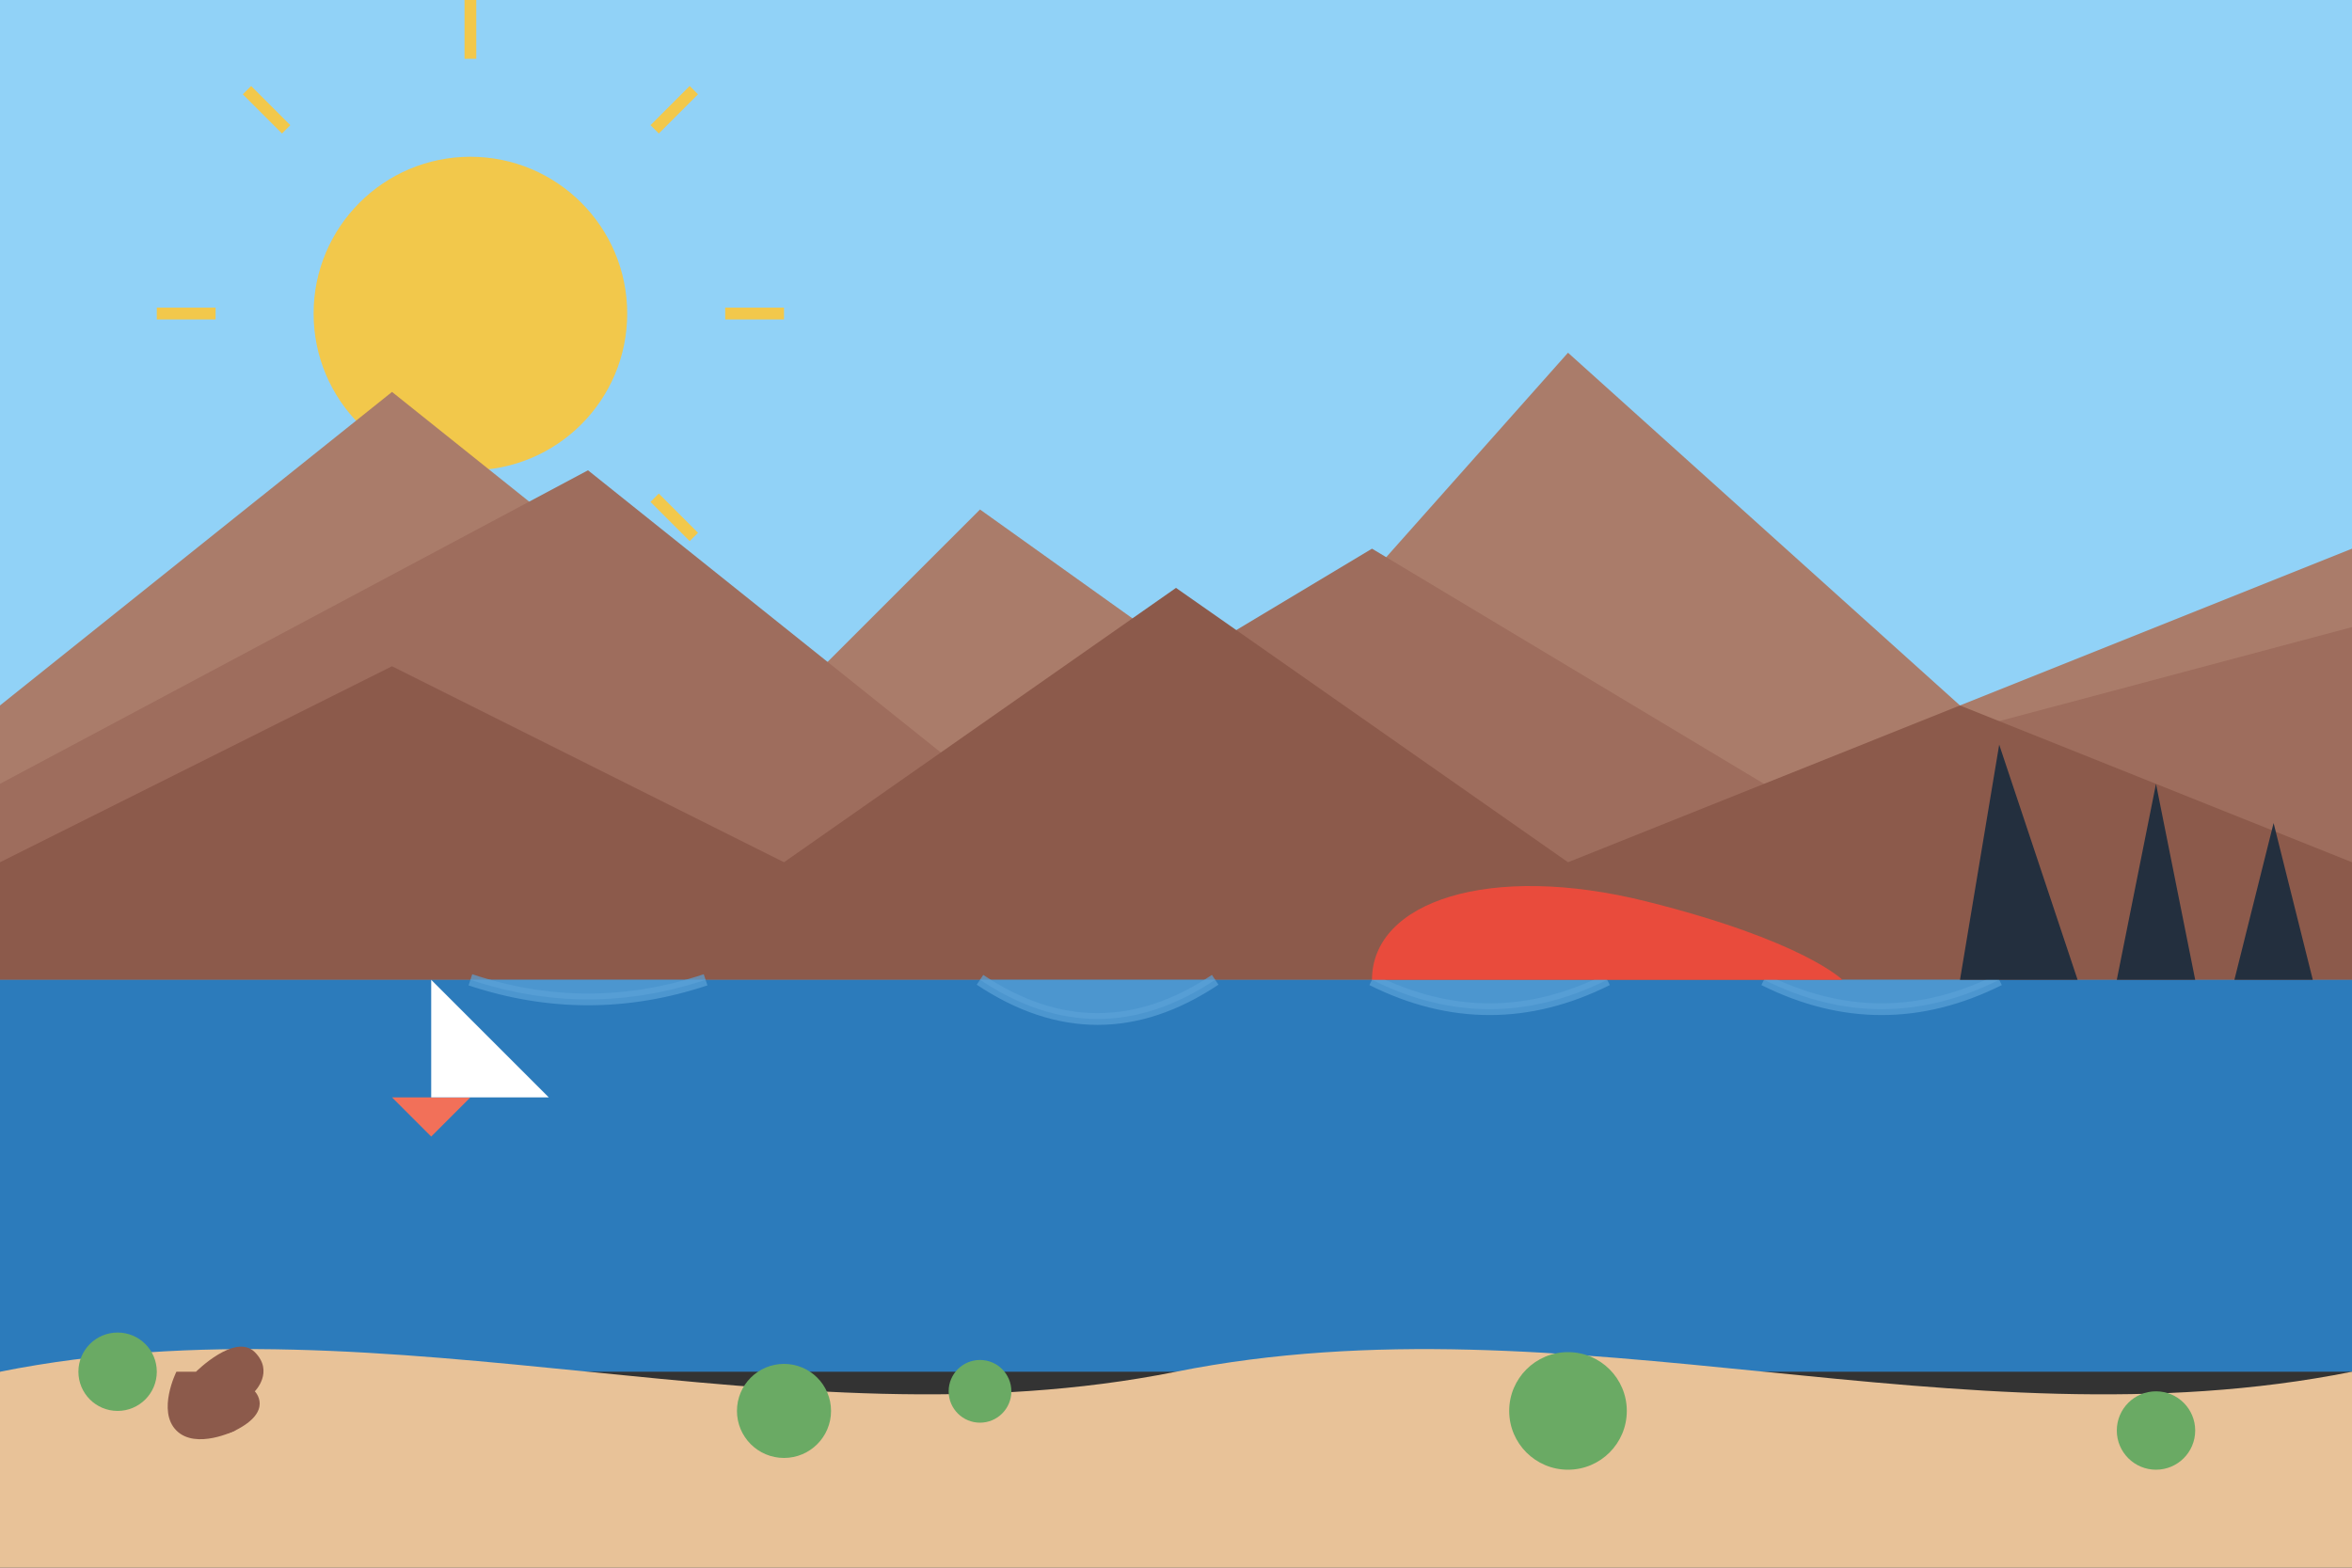 <svg xmlns="http://www.w3.org/2000/svg" width="600" height="400" viewBox="0 0 600 400">
  <rect x="0" y="0" width="600" height="400" fill="#333333" stroke="none"/>
  <style>
    .sky { fill: #91D2F7; }
    .sun { fill: #F2C84B; }
    .mountain-back { fill: #AA7C6A; }
    .mountain-mid { fill: #9E6D5D; }
    .mountain-front { fill: #8C5A4B; }
    .water { fill: #2C7BBB; }
    .water-reflect { fill: #5AA2D8; opacity: 0.7; }
    .sand { fill: #E8C298; }
    .sydney { fill: #232F3E; }
    .uluru { fill: #E94B3C; }
    .bush { fill: #6AAA64; }
    .kangaroo { fill: #8C5A4B; }
    .boat { fill: #F27059; }
    .boat-sail { fill: #FFFFFF; }
  </style>
  
  <!-- Background -->
  <rect class="sky" x="0" y="0" width="600" height="250" />
  
  <!-- Sun with retro rays -->
  <circle class="sun" cx="120" cy="80" r="40" />
  <path class="sun" d="M120 15v-15M120 145v15M55 80h-15M185 80h15M73 33l-10-10M167 127l10 10M73 127l-10 10M167 33l10-10" stroke="#F2C84B" stroke-width="3"/>
  
  <!-- Mountains in Background with retro stripes -->
  <path class="mountain-back" d="M0,180 L100,100 L200,180 L250,130 L320,180 L400,90 L500,180 L600,140 L600,250 L0,250 Z" />
  <path class="mountain-mid" d="M0,200 L150,120 L250,200 L350,140 L450,200 L600,160 L600,250 L0,250 Z" />
  <path class="mountain-front" d="M0,220 L100,170 L200,220 L300,150 L400,220 L500,180 L600,220 L600,250 L0,250 Z" />
  
  <!-- Water and Beach -->
  <rect class="water" x="0" y="250" width="600" height="100" />
  <path class="water-reflect" d="M120,250 Q150,260 180,250 M250,250 Q280,270 310,250 M350,250 Q380,265 410,250 M450,250 Q480,265 510,250" stroke-width="3" stroke="#5AA2D8" fill="none" />
  <path class="sand" d="M0,350 C100,330 200,370 300,350 C400,330 500,370 600,350 L600,400 L0,400 Z" />
  
  <!-- Sydney Opera House Simplified Silhouette -->
  <path class="sydney" d="M500,250 L510,190 L530,250 M540,250 L550,200 L560,250 M570,250 L580,210 L590,250" stroke-width="12" stroke-linejoin="round" stroke-linecap="round" />
  
  <!-- Uluru Silhouette -->
  <path class="uluru" d="M350,250 C350,230 380,220 420,230 C460,240 470,250 470,250 Z" />
  
  <!-- Sailboat -->
  <path class="boat" d="M100,280 L120,280 L110,290 Z" />
  <path class="boat-sail" d="M110,280 L110,250 L140,280 Z" />
  
  <!-- Kangaroo Silhouette -->
  <path class="kangaroo" d="M50,350 C50,350 60,340 65,345 C70,350 65,355 65,355 L60,365 C60,365 50,370 45,365 C40,360 45,350 45,350 Z" />
  <path class="kangaroo" d="M65,355 C65,355 70,360 60,365 C50,370 55,350 55,350 Z" />
  
  <!-- Bushes / Vegetation -->
  <circle class="bush" cx="30" cy="350" r="10" />
  <circle class="bush" cx="200" cy="360" r="12" />
  <circle class="bush" cx="250" cy="355" r="8" />
  <circle class="bush" cx="400" cy="360" r="15" />
  <circle class="bush" cx="550" cy="365" r="10" />
</svg>
